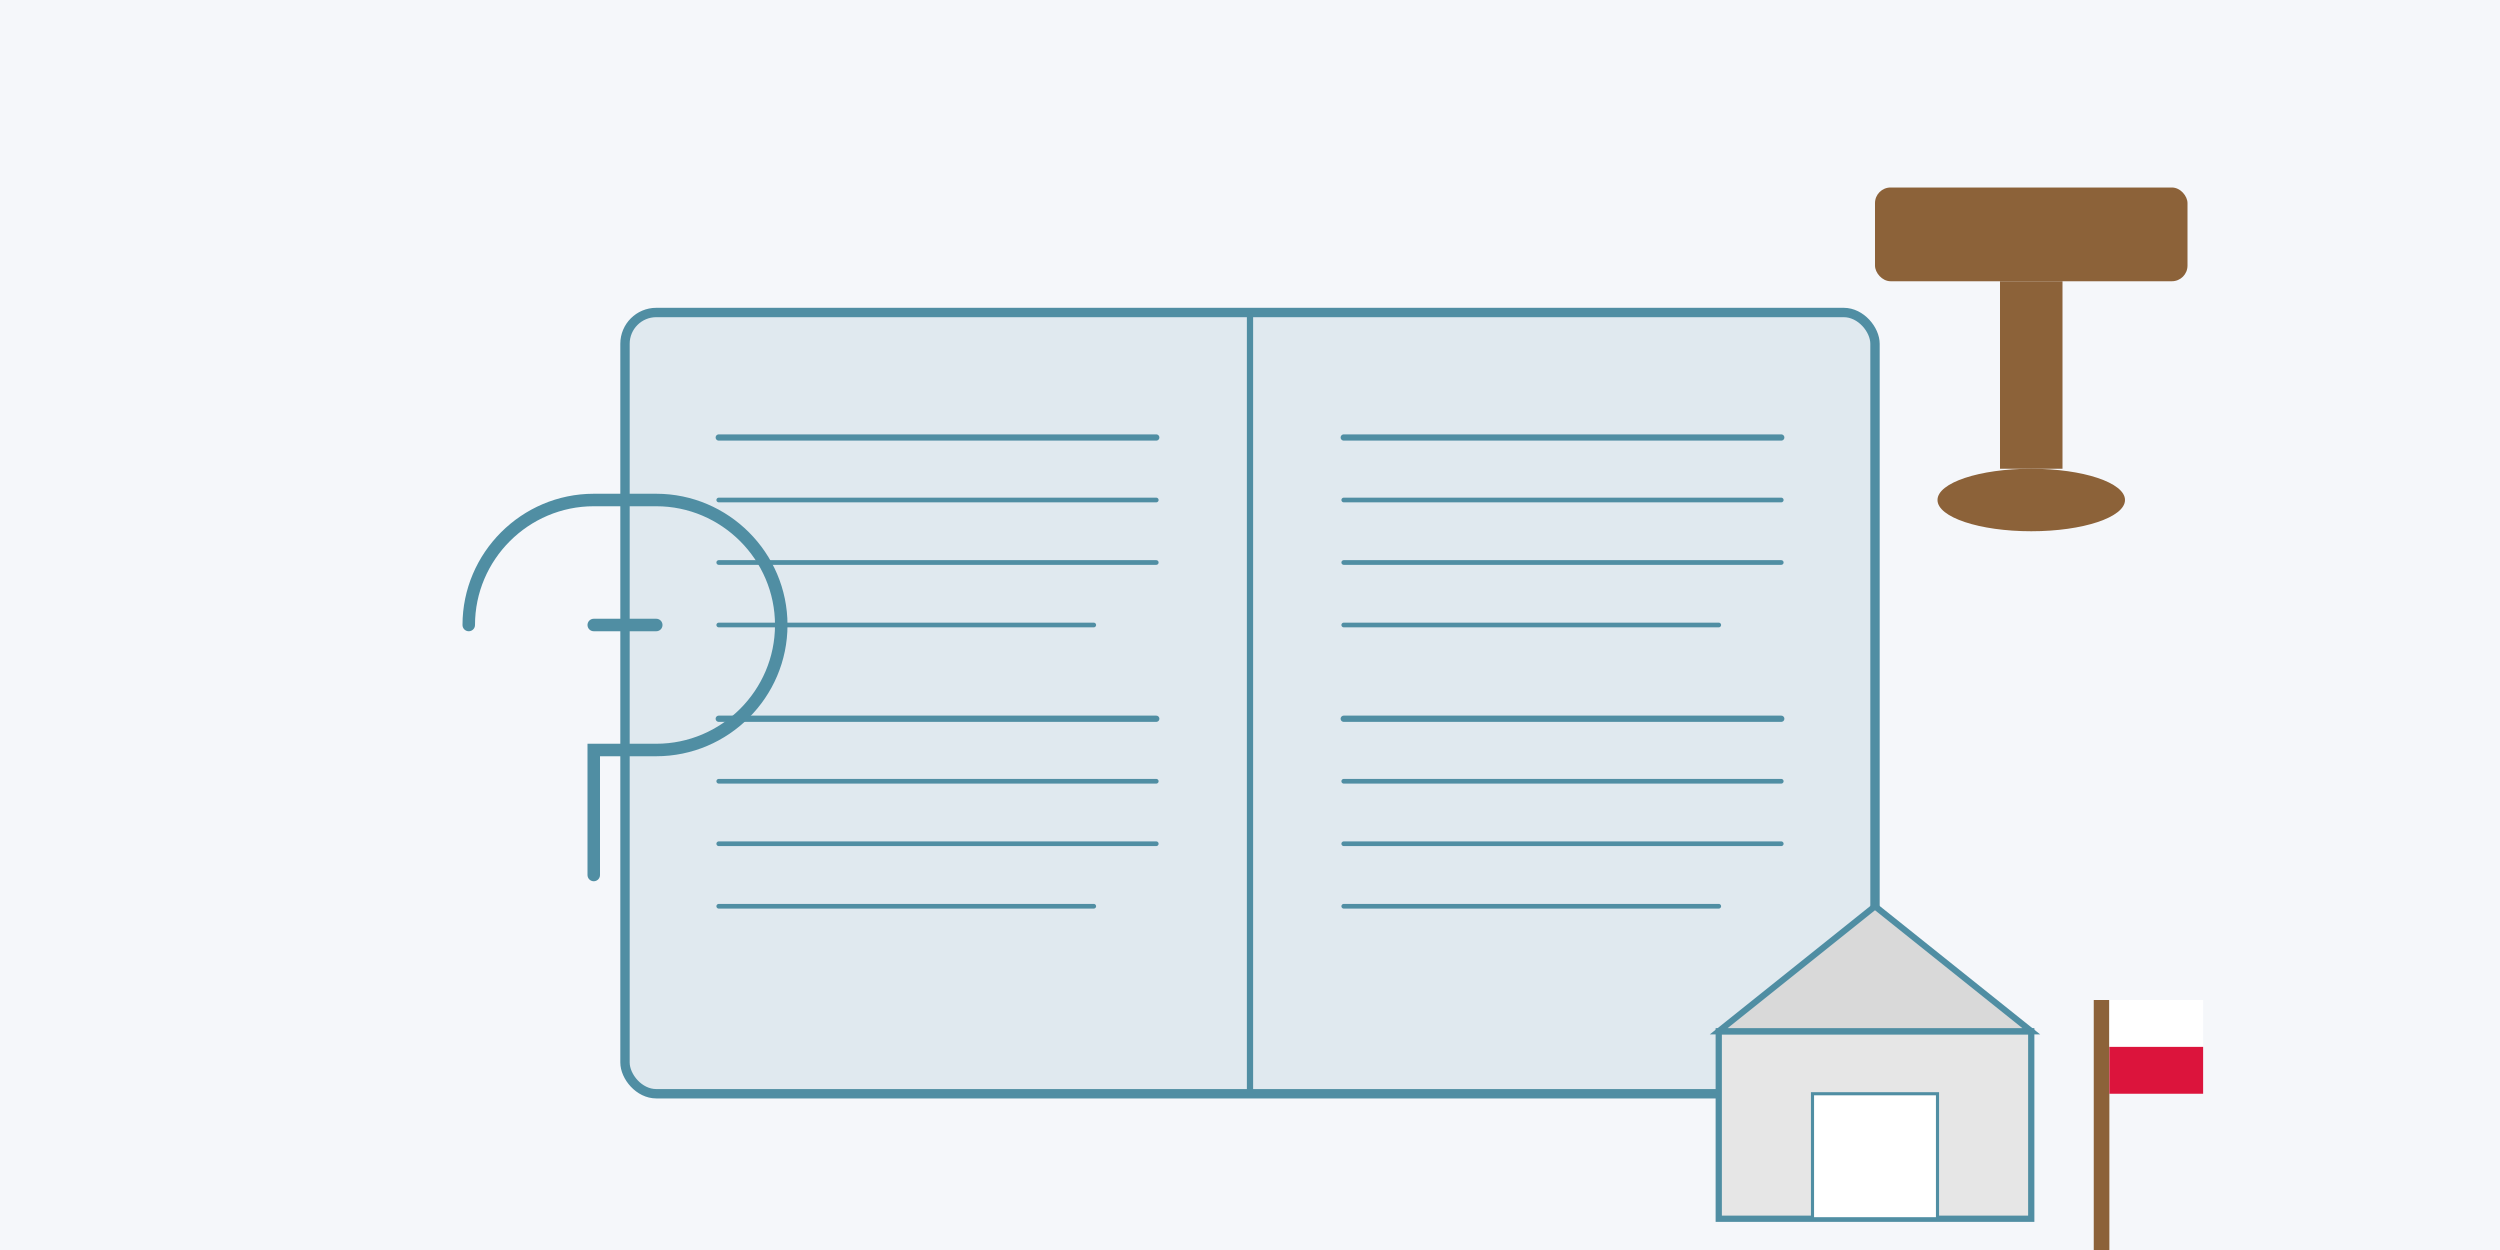 <svg width="800" height="400" viewBox="0 0 800 400" fill="none" xmlns="http://www.w3.org/2000/svg">
  <!-- Tło -->
  <rect width="800" height="400" fill="#f5f7fa"/>
  
  <!-- Książka/Kodeks -->
  <rect x="200" y="100" width="400" height="250" rx="10" fill="#e0e9ef" stroke="#508ea3" stroke-width="3"/>
  <path d="M400 100V350" stroke="#508ea3" stroke-width="2"/>
  
  <!-- Tekst po lewej stronie (symbolizuje paragrafy) -->
  <line x1="230" y1="140" x2="370" y2="140" stroke="#508ea3" stroke-width="2" stroke-linecap="round"/>
  <line x1="230" y1="160" x2="370" y2="160" stroke="#508ea3" stroke-width="1.5" stroke-linecap="round"/>
  <line x1="230" y1="180" x2="370" y2="180" stroke="#508ea3" stroke-width="1.5" stroke-linecap="round"/>
  <line x1="230" y1="200" x2="350" y2="200" stroke="#508ea3" stroke-width="1.5" stroke-linecap="round"/>
  
  <line x1="230" y1="230" x2="370" y2="230" stroke="#508ea3" stroke-width="2" stroke-linecap="round"/>
  <line x1="230" y1="250" x2="370" y2="250" stroke="#508ea3" stroke-width="1.5" stroke-linecap="round"/>
  <line x1="230" y1="270" x2="370" y2="270" stroke="#508ea3" stroke-width="1.5" stroke-linecap="round"/>
  <line x1="230" y1="290" x2="350" y2="290" stroke="#508ea3" stroke-width="1.5" stroke-linecap="round"/>
  
  <!-- Tekst po prawej stronie (symbolizuje paragrafy) -->
  <line x1="430" y1="140" x2="570" y2="140" stroke="#508ea3" stroke-width="2" stroke-linecap="round"/>
  <line x1="430" y1="160" x2="570" y2="160" stroke="#508ea3" stroke-width="1.5" stroke-linecap="round"/>
  <line x1="430" y1="180" x2="570" y2="180" stroke="#508ea3" stroke-width="1.5" stroke-linecap="round"/>
  <line x1="430" y1="200" x2="550" y2="200" stroke="#508ea3" stroke-width="1.5" stroke-linecap="round"/>
  
  <line x1="430" y1="230" x2="570" y2="230" stroke="#508ea3" stroke-width="2" stroke-linecap="round"/>
  <line x1="430" y1="250" x2="570" y2="250" stroke="#508ea3" stroke-width="1.5" stroke-linecap="round"/>
  <line x1="430" y1="270" x2="570" y2="270" stroke="#508ea3" stroke-width="1.5" stroke-linecap="round"/>
  <line x1="430" y1="290" x2="550" y2="290" stroke="#508ea3" stroke-width="1.5" stroke-linecap="round"/>
  
  <!-- Młotek sędziowski -->
  <rect x="600" y="60" width="100" height="30" rx="5" fill="#8c6239"/>
  <rect x="640" y="90" width="20" height="60" fill="#8c6239"/>
  <ellipse cx="650" cy="160" rx="30" ry="10" fill="#8c6239"/>
  
  <!-- Ikona paragrafu -->
  <path d="M150 200C150 178 168 160 190 160H210C232 160 250 178 250 200C250 222 232 240 210 240H190V280" stroke="#508ea3" stroke-width="4" fill="none" stroke-linecap="round"/>
  <path d="M190 200H210" stroke="#508ea3" stroke-width="4" stroke-linecap="round"/>
  
  <!-- Dom z flagą Polski -->
  <rect x="550" y="330" width="100" height="60" fill="#e6e6e6" stroke="#508ea3" stroke-width="2"/>
  <polygon points="550,330 650,330 600,290" fill="#d9d9d9" stroke="#508ea3" stroke-width="2"/>
  <rect x="580" y="350" width="40" height="40" fill="white" stroke="#508ea3" stroke-width="1"/>
  <rect x="670" y="320" width="5" height="80" fill="#8c6239"/>
  <rect x="675" y="320" width="30" height="15" fill="#ffffff"/>
  <rect x="675" y="335" width="30" height="15" fill="#dc143c"/>
</svg>
